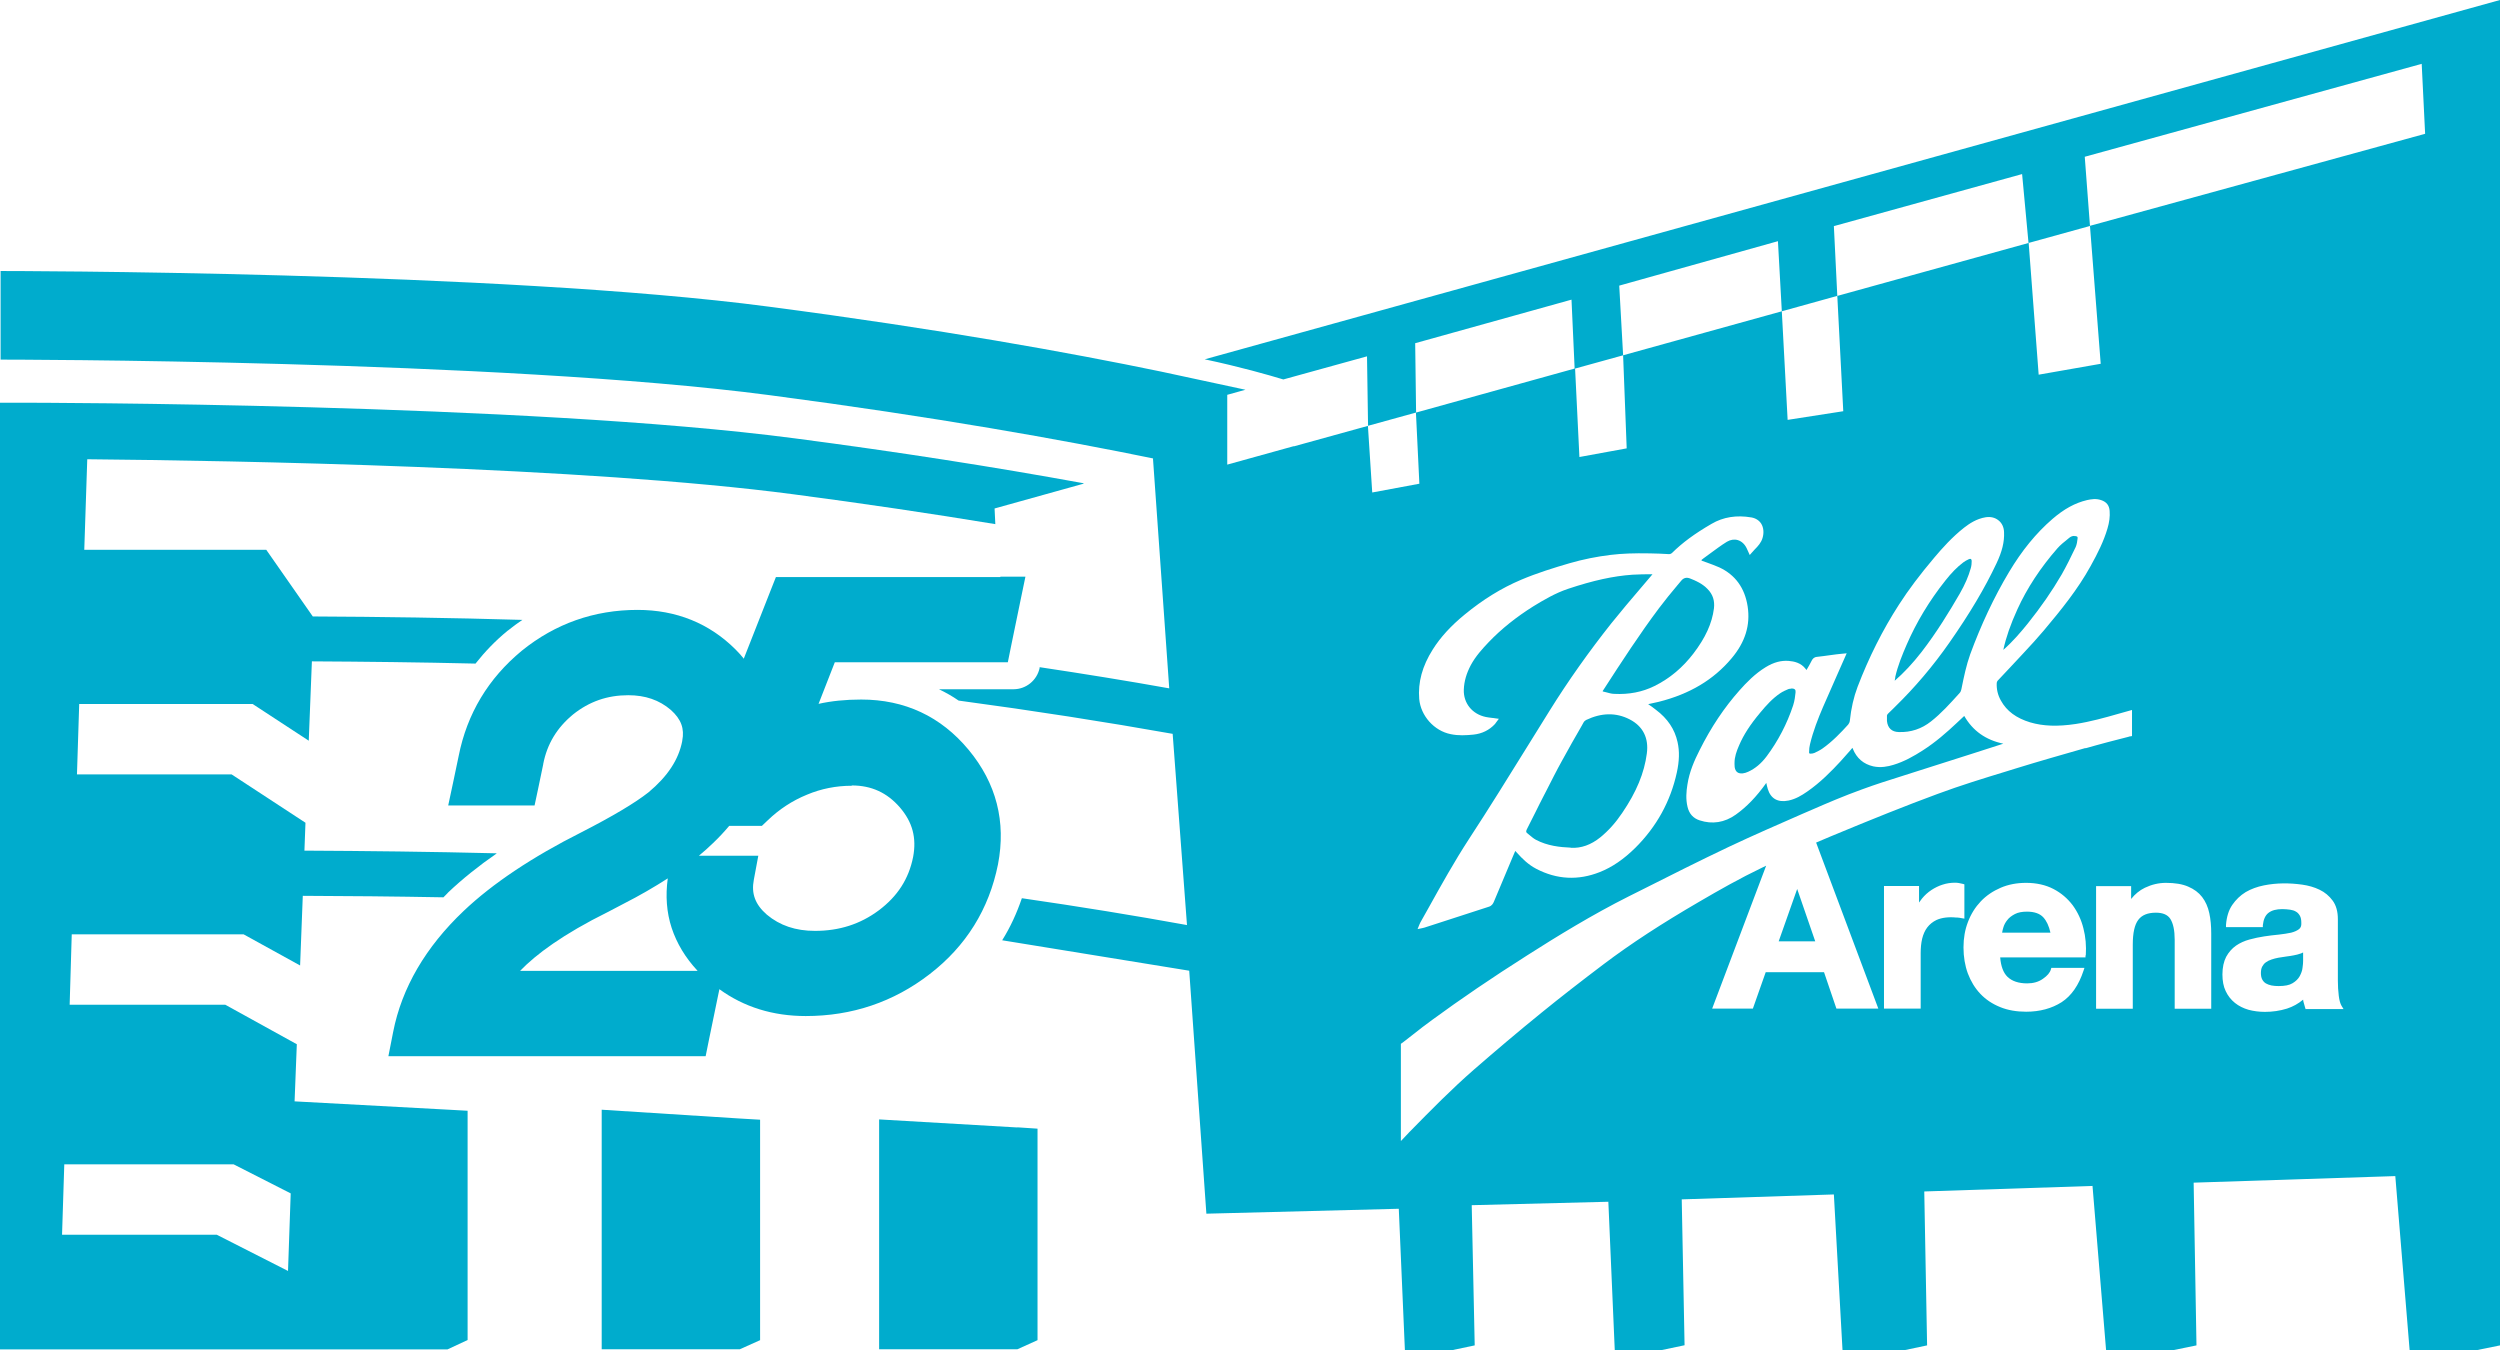 <?xml version="1.0" encoding="UTF-8"?>
<svg id="Layer_1" xmlns="http://www.w3.org/2000/svg" width="167.61" height="90.52" viewBox="0 0 167.61 90.52">
  <defs>
    <style>
      .cls-1 {
        fill: #00accd;
      }
    </style>
  </defs>
  <path class="cls-1" d="M167.61,0l-86.84,24.09c2.36.5,4.28,1.05,5.27,1.35l5.61-1.55.07,4.66-4.99,1.38.02-.02-4.47,1.24v-4.68l1.22-.34-5.67-1.22c-6.12-1.27-14.78-2.84-26.28-4.35C33.48,18.17.04,18.17.04,18.17v5.94s33.44,0,51.53,2.38c11.17,1.47,19.67,3,25.76,4.25h-.03s1.09,15.41,1.09,15.41h0,0s0,0,0,0h0c-2.79-.5-5.69-.97-8.69-1.42v.06c-.18.83-.91,1.42-1.75,1.42h-5c.46.22.9.47,1.32.76,5.06.68,9.85,1.43,14.35,2.23l.96,12.82c-3.52-.64-7.21-1.24-11.07-1.8-.34,1-.77,1.94-1.32,2.82l12.54,2.04,1.15,16.29,12.9-.33.41,9.49h3.11s1.57-.33,1.57-.33l-.2-9.4,9.16-.23.43,9.95h3.11s1.57-.33,1.57-.33l-.19-9.78,10.2-.33.58,10.45h4.1s1.57-.33,1.57-.33l-.19-10.32,11.28-.37.91,11.01h4.49s1.57-.32,1.57-.32l-.19-10.91,13.52-.44.96,11.67h4.49s1.57-.32,1.57-.32v-11.63s0,0,0,0V0ZM135.57,11.67l.43,4.62-12.82,3.55-.23-4.68,12.62-3.49ZM123.18,19.84l.4,7.73-3.73.58-.39-7.28,3.71-1.03ZM119.2,16.17l.26,4.7-10.64,2.95-.26-4.67,10.64-2.98ZM114.11,37.6c.11.04.23.08.34.12.27.1.55.2.82.32,1.07.5,1.71,1.38,1.9,2.62.19,1.25-.16,2.39-1.08,3.48-1.21,1.44-2.81,2.39-4.87,2.91-.18.04-.36.08-.54.12-.06.01-.12.02-.18.04.18.12.35.24.51.37.8.6,1.27,1.31,1.46,2.17.14.62.12,1.27-.05,2.05-.42,1.92-1.35,3.62-2.78,5.04-.77.76-1.55,1.3-2.39,1.63-1.44.57-2.87.5-4.25-.22-.54-.28-.95-.69-1.28-1.06l-.13-.14-.13.3c-.44,1.04-.87,2.08-1.31,3.12-.05.11-.13.26-.33.32-1.1.36-2.2.72-3.3,1.07l-1.02.33s-.07.02-.12.03l-.34.07.13-.32s.04-.09.06-.13c.18-.33.37-.66.55-.98.85-1.53,1.73-3.11,2.7-4.6,1.35-2.06,2.67-4.2,3.95-6.26.49-.78.97-1.57,1.46-2.35,1.25-2.01,2.65-3.98,4.14-5.86.64-.8,1.32-1.6,1.97-2.36.26-.31.53-.62.79-.93-.44,0-.9,0-1.34.03-1.29.09-2.62.38-4.33.95-.86.29-1.65.76-2.32,1.17-1.13.71-2.14,1.51-2.99,2.4-.43.45-.88.95-1.2,1.54-.29.55-.45,1.08-.47,1.65-.03.9.56,1.64,1.48,1.83.13.03.27.04.41.06.07,0,.15.02.23.03l.23.03-.18.24s-.05.08-.08.11c-.38.41-.87.65-1.44.71-.49.05-1.01.08-1.53-.03-1.11-.22-2.01-1.23-2.11-2.36-.09-1.11.2-2.2.91-3.32.51-.81,1.21-1.58,2.14-2.34,1.23-1.01,2.46-1.77,3.78-2.33,1.06-.45,2.19-.8,3.25-1.11.9-.26,1.84-.45,2.77-.56.75-.09,1.55-.12,2.61-.1.43,0,.85.03,1.28.05.08,0,.14-.02.21-.08.69-.68,1.51-1.29,2.65-1.95.78-.46,1.68-.6,2.67-.43.29.05.52.2.66.42.16.26.19.61.09.95-.09.32-.31.56-.53.78-.06.07-.13.14-.19.21l-.14.16-.2-.44c-.13-.28-.34-.48-.6-.56-.24-.07-.49-.03-.73.11-.39.24-.76.52-1.13.79-.15.11-.3.22-.45.33-.05.04-.1.08-.15.12.01,0,.02,0,.04.01ZM108.82,23.82l.24,6.24-3.17.58-.29-5.93,3.22-.89ZM105.36,20.09l.21,4.62-10.63,2.95-.06-4.65,10.48-2.92ZM92,33.02l-.29-4.47,3.22-.89.23,4.77-3.17.59ZM131.19,61.52c-.53-.06-1.01,0-1.36.16-.25.12-.46.29-.62.5-.16.21-.27.47-.34.75-.07.3-.1.62-.1.97v3.72h-2.46v-8.22h2.35v1.11c.06-.09.13-.18.2-.27.18-.22.39-.41.63-.57.23-.15.49-.28.75-.36.27-.09.55-.13.84-.13.16,0,.32.03.52.08l.1.03v2.3l-.17-.03c-.1-.02-.22-.04-.36-.05ZM139.82,64.06v.13h-5.72c.05.59.21,1.03.49,1.3.3.29.74.44,1.32.44.41,0,.77-.1,1.06-.31.29-.2.47-.41.53-.63l.03-.1h2.22l-.06.18c-.32.98-.81,1.69-1.47,2.12-.66.42-1.46.64-2.38.64-.64,0-1.23-.1-1.74-.31-.52-.21-.96-.5-1.33-.89-.36-.38-.64-.84-.84-1.37-.19-.52-.29-1.11-.29-1.74s.1-1.19.3-1.71c.2-.53.49-.99.86-1.38.37-.39.82-.69,1.33-.91.51-.22,1.08-.33,1.71-.33.69,0,1.31.14,1.83.41.52.27.95.64,1.29,1.09.33.45.58.98.72,1.55.15.57.2,1.18.16,1.81ZM139.82,50.15c-1.53.44-3.12.89-4.67,1.37l-.58.18c-1.54.47-3.14.96-4.67,1.53-2.09.77-4.36,1.68-7.15,2.84-.33.14-.66.28-.99.42l4.17,11.13h-2.81l-.83-2.44h-3.91l-.86,2.44h-2.73l3.62-9.58c-.09.04-.18.09-.27.13-1.48.71-2.89,1.51-4.19,2.27-2.56,1.49-4.6,2.82-6.43,4.2-1.52,1.15-2.9,2.22-4.19,3.27-1.54,1.25-3.05,2.53-4.5,3.79-1.5,1.31-2.86,2.69-4.36,4.22-.08.08-.31.33-.31.33l-.24.25v-6.52l.06-.04s.08-.06.11-.08c.21-.16.42-.33.63-.49.42-.33.86-.68,1.31-1,1.9-1.39,3.98-2.81,6.36-4.32,1.99-1.27,4.37-2.73,6.82-3.96l.82-.41c1.92-.97,3.91-1.97,5.89-2.91,1.63-.77,3.31-1.5,4.93-2.21l.72-.31c.89-.39,2.06-.89,3.25-1.32.89-.33,1.81-.62,2.7-.9l.72-.23c1.35-.43,2.7-.86,4.05-1.29l2.02-.65c-1.19-.25-2.05-.87-2.62-1.86l-.49.46c-.68.64-1.43,1.3-2.29,1.85-.59.38-1.24.75-1.97.97-.36.11-.84.21-1.35.1-.65-.15-1.11-.54-1.37-1.18,0-.02-.02-.04-.03-.06l-.15.18c-.21.24-.42.48-.63.71-.61.66-1.36,1.43-2.26,2.05-.36.25-.76.49-1.23.59-.72.15-1.2-.12-1.4-.77-.04-.13-.07-.27-.1-.41-.66.93-1.32,1.61-2.05,2.13-.75.53-1.57.66-2.42.38-.43-.14-.7-.44-.81-.9-.13-.53-.08-1.05-.01-1.49.13-.87.48-1.65.81-2.3.78-1.56,1.66-2.87,2.68-4.02.47-.53,1.04-1.12,1.76-1.56.54-.33,1.04-.46,1.54-.42.36.03.82.12,1.14.54.02.03.04.05.06.08v-.02c.13-.21.24-.41.34-.61.06-.12.15-.24.35-.26.29-.03.57-.07.86-.11l.45-.06c.09-.01.18-.02.28-.03l.41-.04-.68,1.54c-.31.69-.61,1.38-.91,2.07-.33.77-.66,1.61-.87,2.49-.04.16-.06.33-.06.53,0,.04,0,.07.02.08.01.01.04.02.08.02.09,0,.19-.02.26-.05.16-.08.36-.17.53-.29.67-.47,1.25-1.08,1.73-1.61.05-.06.1-.16.11-.25.09-.85.26-1.59.52-2.28.75-1.96,1.68-3.82,2.78-5.52.63-.98,1.38-1.98,2.36-3.14.54-.64,1.2-1.38,2-2.01.35-.27.83-.6,1.45-.7.33-.05.63.02.86.21.23.18.36.46.37.79.03.65-.13,1.3-.51,2.1-.78,1.65-1.78,3.34-3.15,5.3-1.1,1.58-2.33,3.02-3.63,4.29l-.16.16c-.1.1-.21.2-.31.3-.07.07-.1.12-.09.21,0,.05,0,.1,0,.16,0,.05,0,.1,0,.14.05.47.32.73.79.74.82.03,1.54-.22,2.16-.71.69-.54,1.28-1.2,1.86-1.84l.07-.08c.05-.05.09-.14.11-.24l.02-.1c.15-.74.31-1.51.57-2.24.72-1.96,1.59-3.82,2.6-5.51.86-1.44,1.81-2.61,2.92-3.57.78-.67,1.51-1.07,2.31-1.26.28-.06.6-.12.95,0,.36.12.54.35.57.72.03.38-.02.77-.15,1.2-.25.84-.63,1.61-1.13,2.51-.86,1.56-1.98,2.94-3.14,4.32-.43.51-.88,1-1.33,1.48l-.12.13c-.28.3-.57.61-.85.91-.27.28-.53.56-.79.84-.03.04-.06.1-.06.15-.02.41.07.81.28,1.18.39.71,1.04,1.18,1.96,1.46.88.26,1.85.29,3.05.11.98-.15,1.95-.42,2.89-.69l.89-.25v1.75s-.12.02-.12.02c-.05,0-.09.02-.12.03-.22.06-.44.11-.66.17-.51.13-1.01.26-1.51.4l-.71.2ZM136,16.29l4.12-1.14.72,9.24-4.16.73-.67-8.83ZM148.26,67.63h-2.46v-4.63c0-.62-.1-1.09-.29-1.39-.18-.28-.5-.42-.97-.42-.55,0-.94.16-1.18.48-.25.33-.37.88-.37,1.66v4.3h-2.46v-8.22h2.35v.86c.26-.33.57-.58.92-.75.46-.22.93-.33,1.41-.33.6,0,1.1.08,1.49.25.4.17.71.4.94.7.23.3.39.66.48,1.08.09.41.13.87.13,1.37v5.03ZM154.57,67.63l-.03-.09c-.04-.13-.08-.26-.11-.39,0-.04-.02-.08-.02-.13-.32.27-.68.47-1.08.6-.48.15-.98.22-1.48.22-.39,0-.76-.05-1.1-.14-.34-.1-.65-.25-.91-.46-.26-.21-.47-.47-.62-.79-.15-.31-.22-.69-.22-1.12,0-.47.09-.87.25-1.18.17-.31.39-.56.66-.75.26-.18.57-.32.9-.41.33-.09.66-.16.99-.21.33-.05.66-.09.98-.12.3-.03.58-.08.83-.13.23-.06.4-.14.53-.24.11-.09.16-.22.15-.4,0-.22-.03-.38-.1-.5-.07-.12-.15-.21-.26-.27-.11-.07-.25-.11-.39-.13-.16-.02-.34-.04-.52-.04-.4,0-.71.08-.93.25-.21.16-.34.44-.38.83v.13h-2.47v-.15c.04-.54.18-.99.42-1.34.24-.35.54-.64.9-.86.36-.21.77-.36,1.22-.45.85-.17,1.7-.17,2.57-.05.42.06.81.17,1.16.34.36.17.65.42.88.73.23.31.35.73.35,1.24v4.13c0,.35.02.69.06,1.01.04.31.1.53.19.68l.13.21h-2.56ZM140.12,15.15l-.35-4.64,22.59-6.23.23,4.69-22.47,6.17Z"/>
  <polygon class="cls-1" points="49.6 90.46 50.96 89.85 50.96 75.07 49.6 74.99 40.34 74.4 40.34 90.46 49.6 90.46"/>
  <polygon class="cls-1" points="68.21 90.46 69.56 89.85 69.56 75.67 68.21 75.58 68.21 75.59 58.94 75.05 58.94 90.46 68.21 90.46"/>
  <path class="cls-1" d="M105.31,56.83c-.73-.03-1.57-.12-2.34-.53-.17-.09-.31-.22-.47-.35l-.12-.1c-.05-.04-.09-.09-.02-.24.19-.38.39-.77.58-1.15.19-.38.38-.77.58-1.15l.13-.25c.35-.68.7-1.39,1.08-2.07.43-.79.88-1.58,1.32-2.34l.11-.2c.04-.08.12-.15.18-.18,1.03-.49,2.01-.51,2.92-.04.89.46,1.29,1.25,1.15,2.29-.17,1.3-.69,2.57-1.65,3.98-.45.67-.93,1.2-1.47,1.64-.62.5-1.28.74-1.98.7"/>
  <path class="cls-1" d="M107.45,46.33s.01-.02.02-.03c1.3-2.01,2.47-3.81,3.76-5.53.39-.52.81-1.03,1.22-1.52l.27-.32q.23-.28.58-.15c.39.15.84.35,1.19.72.35.36.48.78.42,1.29-.13,1.01-.57,1.97-1.38,3.03-.72.94-1.6,1.68-2.62,2.18-.81.4-1.71.57-2.68.52-.18,0-.37-.06-.56-.11-.07-.02-.14-.04-.21-.05,0,0,0,0,0,0"/>
  <path class="cls-1" d="M120.05,46.16s.05,0,.08,0c.11,0,.18.03.22.08.03.04.04.1.03.19-.02.22-.06.55-.16.86-.41,1.24-1.01,2.39-1.78,3.42-.36.48-.77.82-1.23,1.03-.13.06-.26.1-.37.11-.31.03-.49-.1-.54-.42,0-.06-.01-.13-.01-.19v-.09c0-.4.13-.78.32-1.21.3-.69.73-1.36,1.41-2.17.38-.46.81-.94,1.33-1.29.18-.12.38-.21.55-.28.04-.02.09-.02.16-.02"/>
  <path class="cls-1" d="M127.06,45.41c.17-.77.48-1.52.78-2.21.64-1.47,1.5-2.91,2.58-4.27.41-.52.79-.91,1.2-1.22.11-.08.24-.16.38-.22.06-.03.11-.03.14-.01.03.02.04.06.05.12,0,.15-.01.32-.06.49-.15.54-.39,1.1-.74,1.71-.69,1.19-1.54,2.59-2.56,3.91-.59.76-1.18,1.39-1.8,1.93.01-.07.02-.15.04-.22"/>
  <path class="cls-1" d="M139.06,35.94s.05,0,.07,0c.16.02.17.06.16.16-.02.19-.05.4-.13.58-.32.67-.61,1.26-.94,1.84-.64,1.1-1.38,2.17-2.26,3.27-.46.57-1.01,1.22-1.65,1.78.18-.83.48-1.7.94-2.71.65-1.43,1.56-2.81,2.68-4.09.2-.23.45-.43.7-.63l.11-.09c.1-.08.21-.12.33-.12"/>
  <polygon class="cls-1" points="119.25 63.11 120.49 59.6 121.7 63.11 119.25 63.11"/>
  <path class="cls-1" d="M134.23,62.53c.02-.11.04-.22.08-.34.05-.18.14-.35.27-.51.12-.16.3-.29.51-.4.21-.11.48-.16.81-.16.49,0,.86.13,1.09.38.22.24.38.58.48,1.03h-3.22"/>
  <path class="cls-1" d="M154.41,63.86v.56c0,.12-.01.27-.04.47-.02.19-.09.37-.19.56-.1.18-.26.34-.48.47-.21.13-.52.19-.93.19-.16,0-.33-.01-.48-.04-.15-.03-.27-.08-.38-.14-.1-.06-.18-.15-.24-.26-.06-.11-.09-.26-.09-.43,0-.18.03-.33.09-.44.06-.11.14-.21.24-.28.11-.08.23-.14.38-.19.15-.05.3-.09.46-.12.17-.03.34-.05.52-.08.18-.02.35-.05.51-.08.17-.03.32-.07.46-.12.06-.02.11-.04.16-.07"/>
  <path class="cls-1" d="M67.06,38.69h-15.04l-.34.86-1.81,4.6s0,.01.01.02h-.02v-.02c-.17-.21-.35-.41-.54-.6-1.76-1.76-3.98-2.66-6.58-2.66-2.9,0-5.51.92-7.76,2.74h0s0,0,0,0c-2.24,1.85-3.67,4.22-4.23,7.06l-.35,1.67-.35,1.64h5.79l.23-1.08.35-1.68h0s0-.02,0-.02c.26-1.34.92-2.43,2-3.32,1.09-.87,2.3-1.29,3.7-1.29,1.14,0,2.08.32,2.86.99.69.62.92,1.25.76,2.06h0s0,.02,0,.02c-.24,1.25-.98,2.37-2.26,3.44-.9.71-2.41,1.61-4.5,2.68-3.32,1.67-5.97,3.45-7.89,5.27-2.56,2.43-4.15,5.16-4.73,8.11l-.32,1.63h21.27l.22-1.09.62-3.01.08-.38s-.01,0-.02-.01h.02,0c1.64,1.19,3.58,1.8,5.79,1.8,3.1,0,5.89-.94,8.31-2.81,2.44-1.88,3.98-4.36,4.58-7.36h0s0,0,0,0c.55-2.86-.11-5.44-1.97-7.68-1.86-2.24-4.28-3.37-7.2-3.37-1.06,0-2.02.1-2.86.29l1.09-2.79h11.6l.22-1.09.62-3.01.34-1.64h-1.67ZM46.79,65.09h-11.92c1.06-1.1,2.86-2.45,5.91-3.96h.01s.01-.01.01-.01l1.01-.53c1.08-.55,2.06-1.12,2.96-1.7,0,0,0,0,0-.01,0,0,0,0,0,.01,0,0,.01,0,.02-.01,0,0-.01,0-.02.01-.16,1.16-.08,2.28.26,3.32.34,1.03.92,2,1.74,2.88h.02-.01ZM57.11,52.66c1.31,0,2.36.48,3.22,1.47.85.99,1.13,2.04.89,3.32-.29,1.47-1.04,2.64-2.31,3.59-1.24.92-2.64,1.37-4.27,1.37-1.3,0-2.36-.36-3.23-1.09-.78-.68-1.05-1.41-.87-2.34l.3-1.61h-4,.02c.34-.28.66-.57.95-.85.39-.37.75-.76,1.08-1.15h-.02,2.21l.4-.38c.76-.73,1.64-1.31,2.62-1.71h0s0,0,0,0c.95-.4,1.96-.6,3.01-.6Z"/>
  <path class="cls-1" d="M72.65,32.4c-6.02-1.1-12.49-2.11-19.36-3.01-17.97-2.37-51.37-2.39-51.71-2.39H.28h0s-.28,0-.28,0v63.47h30l1.35-.63v-15.37l-1.07-.06-10.53-.57h-.06s.06,0,.06,0l.15-3.83-4.8-2.65H4.66h.01l.14-4.72h11.52l3.79,2.09.18-4.67h0c3,.01,6.19.04,9.43.1.12-.11.22-.23.34-.35.93-.88,2.01-1.75,3.24-2.6-4.41-.11-8.83-.16-12.9-.18h0l.07-1.87-4.95-3.24H5.16l.15-4.72h11.63l3.76,2.46.21-5.32h0c3.5.02,7.23.06,10.97.15.63-.8,1.34-1.54,2.16-2.21,0,0,.01,0,.02-.01.31-.25.63-.49.96-.71-4.76-.14-9.59-.21-14.05-.23h0l-3.12-4.47H5.64h.01l.2-6.07s0,0,0,0h0c9.65.09,33.36.5,47.35,2.35,4.71.62,9.22,1.29,13.53,2l-.05-1.05,5.96-1.66ZM15.66,78.06l3.83,1.95.04.02-.04-.02-.18,5.2h.02s-.02,0-.02,0l-4.78-2.43H4.16l.15-4.72h11.34Z"/>
</svg>